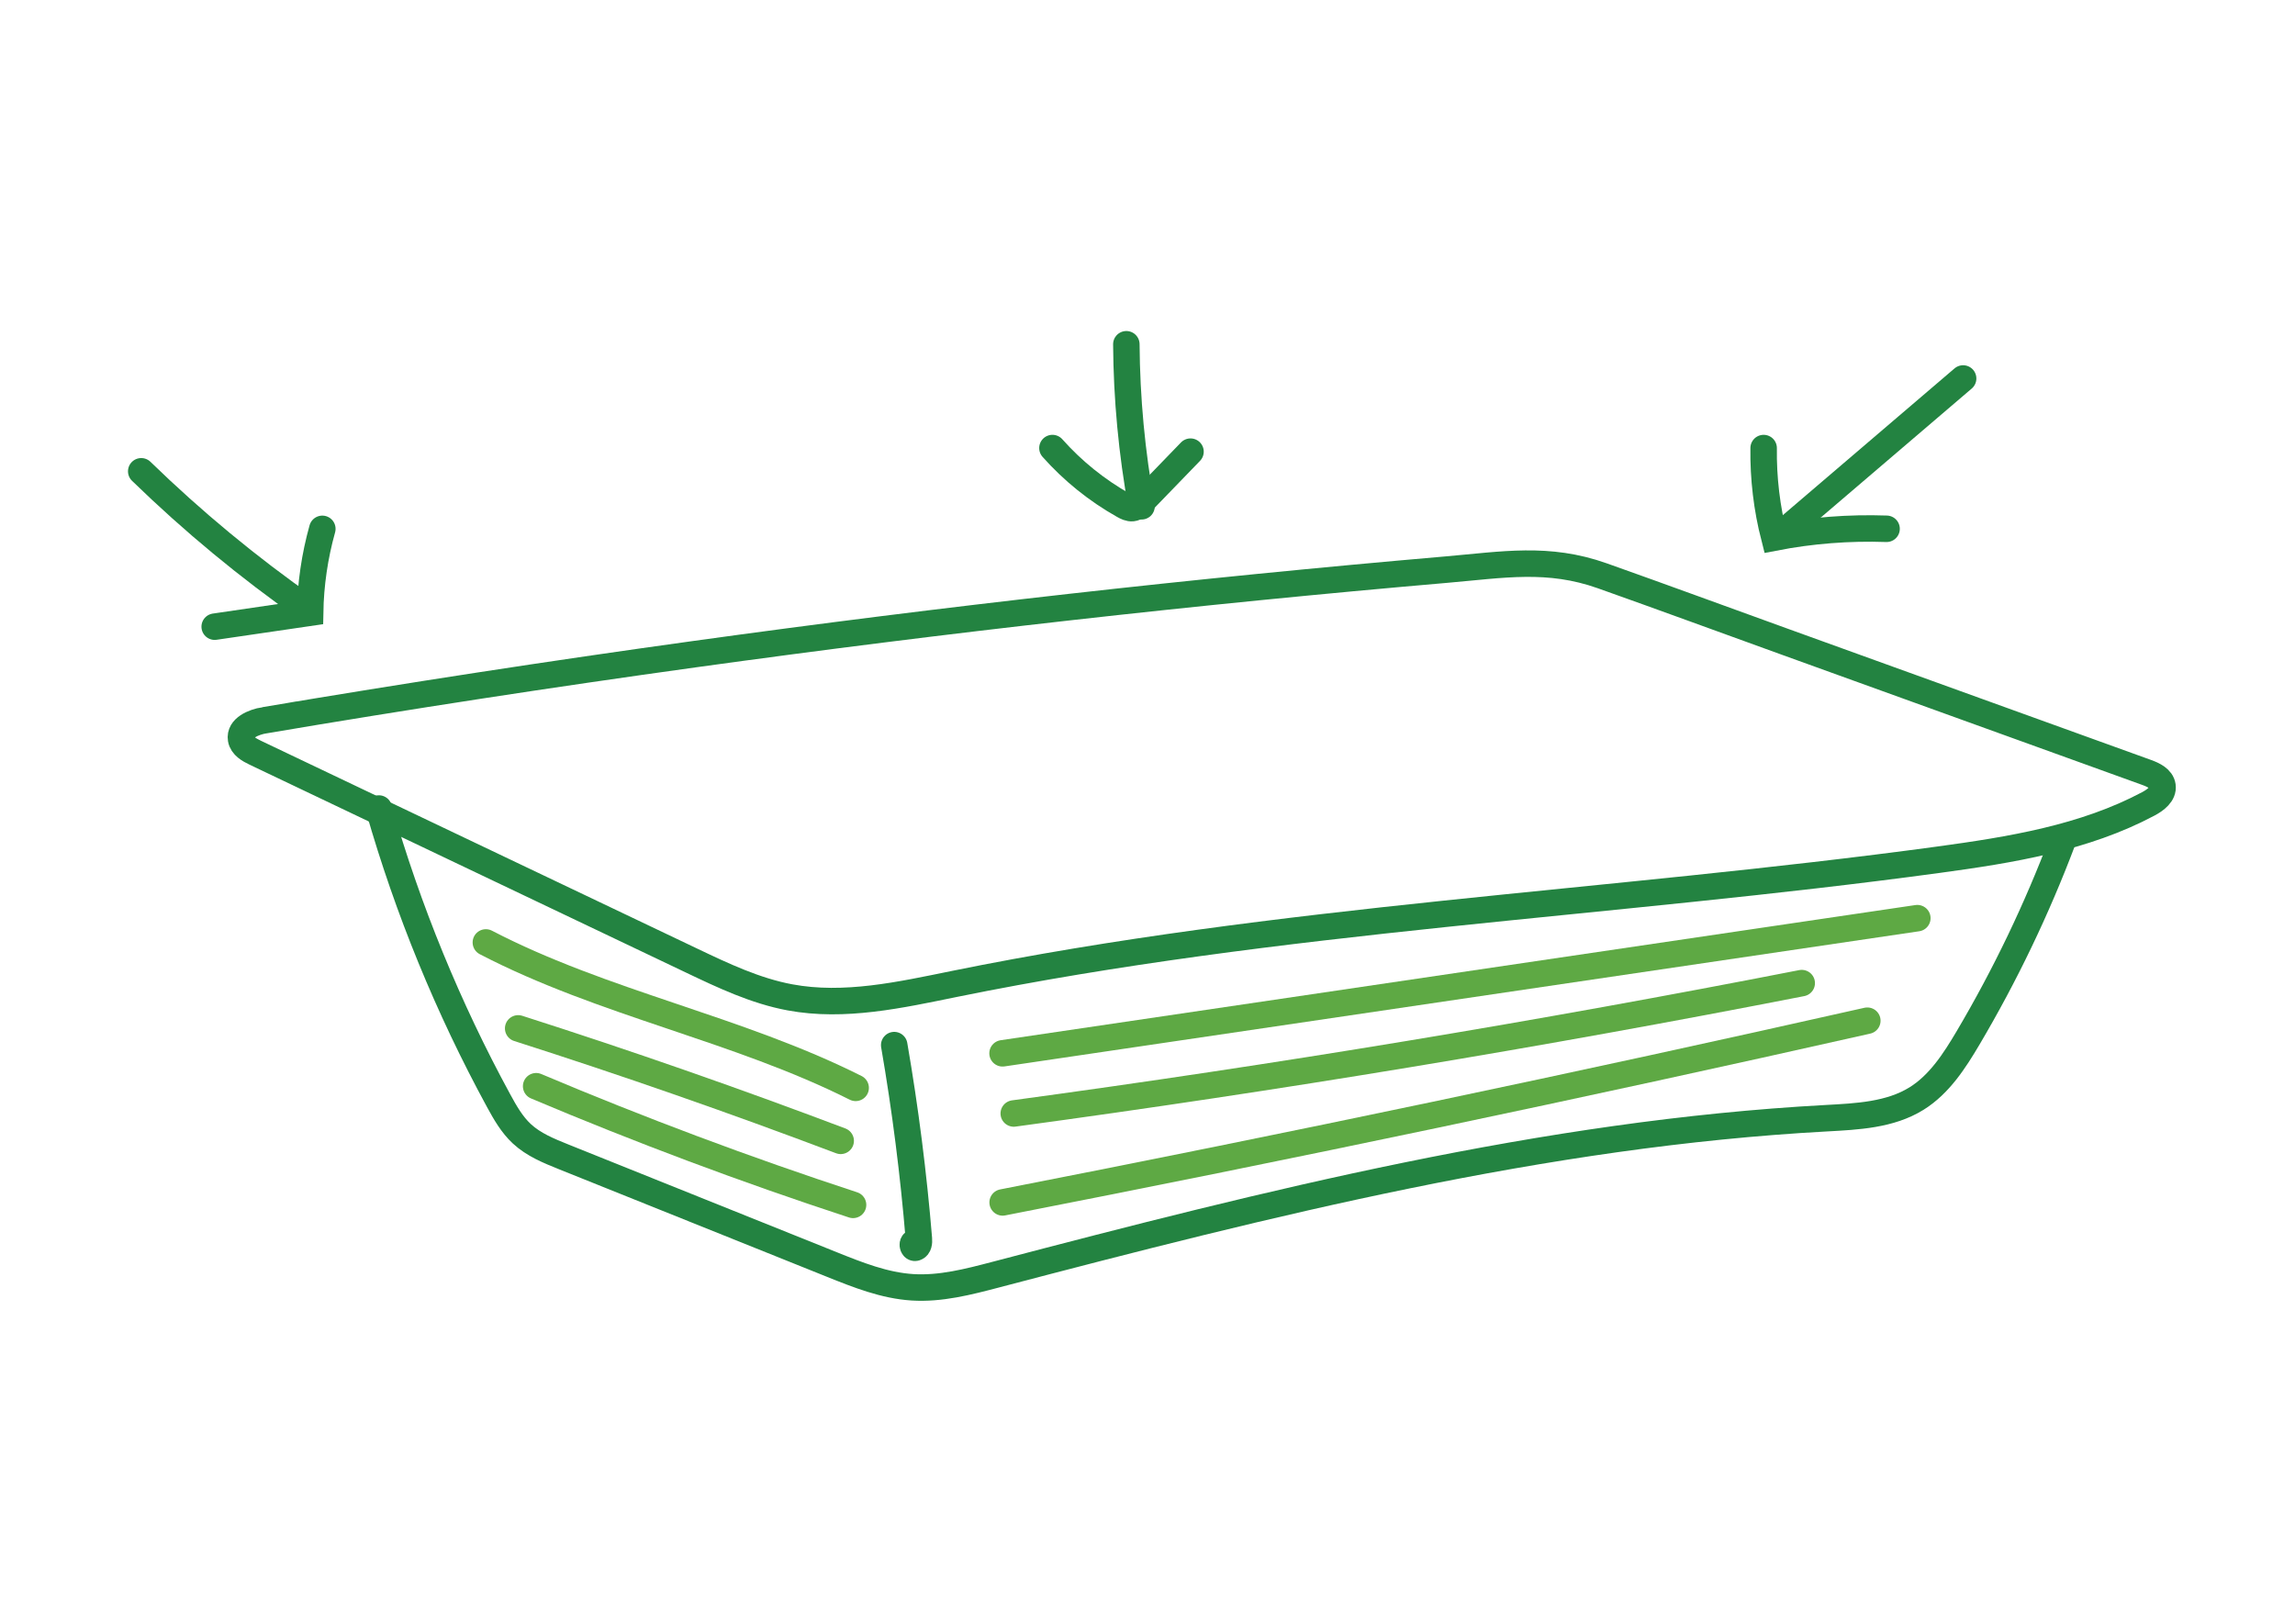 <svg height="184" viewBox="0 0 260 184" width="260" xmlns="http://www.w3.org/2000/svg"><g fill="none" fill-rule="evenodd" stroke-linecap="round" stroke-width="3" transform="translate(16 39)"><path d="m13.959 42.593c-1.25.211-2.857.886-2.649 2.137.127.768.916 1.214 1.62 1.548 16.471 7.847 32.944 15.694 49.416 23.541 3.592 1.712 7.237 3.44 11.15 4.168 6.176 1.149 12.503-.275 18.66-1.528 36.693-7.467 74.308-9.013 111.412-14.059 8.189-1.114 16.534-2.456 23.83-6.34.809-.431 1.72-1.116 1.589-2.023-.118-.827-1.027-1.253-1.812-1.537-13.647-4.93-27.294-9.86-40.943-14.789-6.907-2.494-13.801-5.032-20.723-7.486-6.127-2.171-11.194-1.252-17.642-.695-28.471 2.462-56.879 5.656-85.186 9.578-16.276 2.255-32.52 4.751-48.723 7.487z" stroke="#238341"/><path d="m26.919 52.593c3.296 11.482 7.853 22.6 13.565 33.09.734 1.348 1.506 2.709 2.631 3.755 1.333 1.239 3.064 1.943 4.754 2.621l30.38 12.195c2.945 1.182 5.952 2.379 9.118 2.578 3.187.202 6.339-.619 9.428-1.429 30.921-8.119 62.159-15.986 94.082-17.724 3.532-.193 7.248-.362 10.251-2.23 2.575-1.602 4.288-4.253 5.832-6.864 4.209-7.121 7.8-14.607 10.72-22.347" stroke="#238341"/><path d="m44.739 84.054c11.774 4.977 23.756 9.462 35.903 13.441" stroke="#5ea944"/><path d="m42.703 77.501c12.288 3.928 24.473 8.177 36.539 12.74" stroke="#5ea944"/><path d="m39.043 67.765c13.327 6.928 28.474 9.727 41.894 16.474" stroke="#5ea944"/><path d="m97.589 97.217c32.75-6.388 65.408-13.251 97.96-20.586" stroke="#5ea944"/><path d="m98.848 87.142c29.891-4.053 59.666-8.979 89.269-14.77" stroke="#5ea944"/><path d="m97.579 80.326c34.545-5.104 69.09-10.208 103.635-15.312" stroke="#5ea944"/><g stroke="#238341"><path d="m0 14.392c5.842 5.678 12.14 10.887 18.814 15.559"/><path d="m8.323 31.994c3.603-.527 7.206-1.055 10.809-1.583.053-3.208.52-6.41 1.385-9.499"/><path d="m111.603-0c.042 6.153.618 12.302 1.722 18.356"/><path d="m103.23 11.758c2.299 2.588 5.03 4.79 8.047 6.487.315.178.659.355 1.019.316.414-.044.738-.361 1.028-.661 1.849-1.911 3.699-3.823 5.548-5.734"/><path d="m206.402 3.877c-6.655 5.687-13.311 11.374-19.966 17.06"/><path d="m183.802 11.759c-.046 3.413.36 6.832 1.209 10.14 4.184-.811 8.459-1.145 12.718-.995"/><path d="m85.305 79.396c1.256 7.27 2.188 14.596 2.794 21.949.032.386-.009.886-.38 1.003-.37.116-.415-.73-.093-.512"/></g></g></svg>